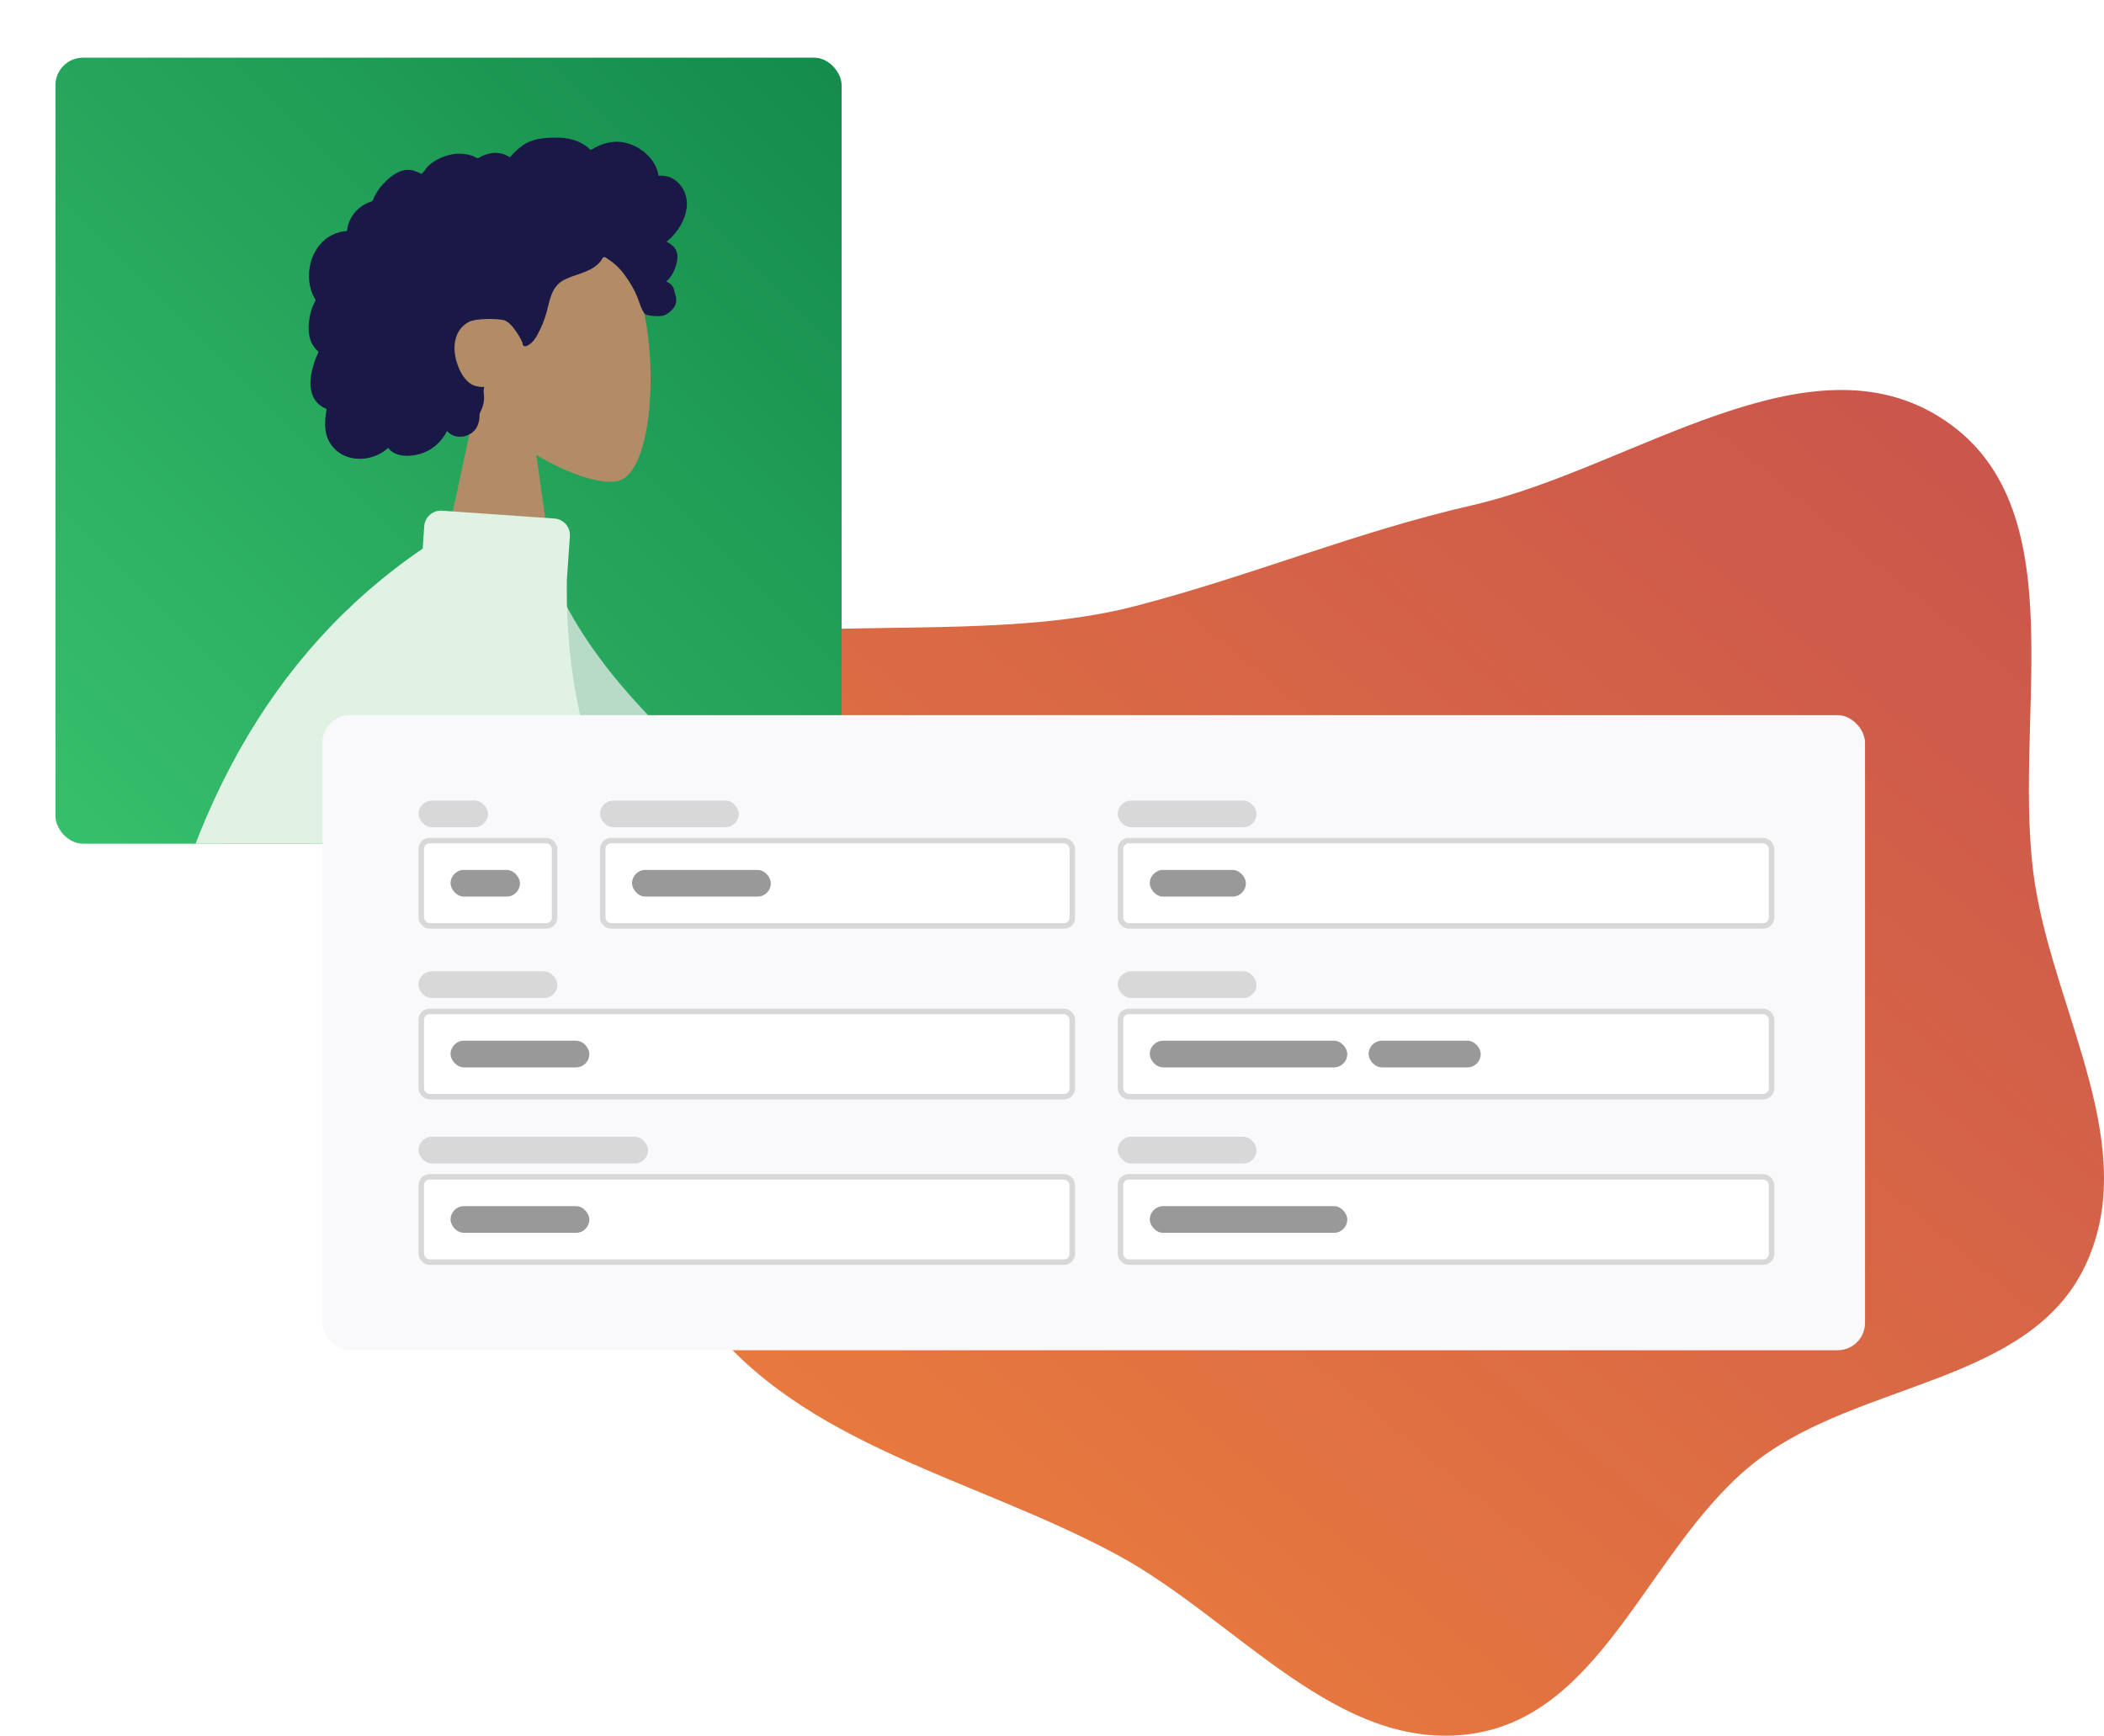 <svg width="383" height="316" viewBox="0 0 383 316" fill="none" xmlns="http://www.w3.org/2000/svg">
<path fill-rule="evenodd" clip-rule="evenodd" d="M268.017 315.635C243.56 319.266 225.163 294.877 203.443 283.11C177.356 268.977 146.189 263.36 128.158 239.865C105.554 210.411 72.563 169.358 91.779 137.61C112.585 103.236 167.523 120.473 206.536 110.372C227.765 104.876 246.638 96.87 268.017 91.98C297.153 85.315 329.425 59.859 354.136 76.611C378.648 93.228 365.728 132.327 370.518 161.464C374.386 184.994 389.867 209.197 379.463 230.673C369.195 251.87 338.736 251.505 319.969 265.812C300.4 280.732 292.396 312.017 268.017 315.635Z" fill="url(#paint0_linear)"/>
<g filter="url(#filter0_d)">
<g clip-path="url(#clip0)">
<rect x="10.1" y="10.5" width="159" height="159" rx="2" fill="url(#paint1_linear)"/>
<path fill-rule="evenodd" clip-rule="evenodd" d="M86.614 73.62C82.267 68.518 79.326 62.266 79.817 55.26C81.233 35.075 109.332 39.515 114.798 49.703C120.264 59.891 119.614 85.733 112.55 87.554C109.733 88.28 103.732 86.502 97.624 82.82L101.458 109.943H78.82L86.614 73.62Z" fill="#B28B67"/>
<path fill-rule="evenodd" clip-rule="evenodd" d="M124.827 35.58C124.358 33.932 123.097 32.521 121.398 32.102C120.986 32.001 120.56 31.96 120.136 31.977C119.984 31.983 119.941 32.027 119.87 31.921C119.818 31.842 119.816 31.649 119.795 31.556C119.727 31.268 119.643 30.984 119.538 30.706C119.183 29.761 118.585 28.924 117.865 28.219C116.518 26.901 114.698 25.991 112.806 25.826C111.771 25.736 110.744 25.904 109.765 26.241C109.258 26.415 108.767 26.632 108.289 26.872C108.145 26.944 107.677 27.298 107.533 27.275C107.373 27.25 107.052 26.853 106.922 26.754C105.317 25.522 103.336 25.038 101.337 25.053C99.081 25.07 96.908 25.183 95.026 26.558C94.628 26.849 94.249 27.168 93.888 27.503C93.697 27.68 93.513 27.864 93.337 28.055C93.231 28.17 93.128 28.288 93.029 28.409C92.86 28.614 92.887 28.681 92.651 28.538C91.746 27.988 90.696 27.731 89.639 27.86C89.011 27.938 88.401 28.126 87.821 28.374C87.624 28.459 87.167 28.795 86.956 28.799C86.748 28.802 86.297 28.49 86.082 28.41C84.921 27.982 83.669 27.876 82.448 28.074C81.189 28.278 79.952 28.781 78.885 29.475C78.372 29.809 77.925 30.179 77.565 30.675C77.41 30.89 77.269 31.117 77.094 31.315C76.99 31.432 76.786 31.551 76.731 31.698C76.764 31.61 75.354 31.067 75.221 31.032C74.512 30.847 73.79 30.884 73.096 31.113C71.791 31.542 70.668 32.506 69.746 33.493C69.272 34.001 68.857 34.562 68.505 35.159C68.336 35.445 68.182 35.739 68.041 36.04C67.972 36.186 67.927 36.368 67.837 36.499C67.721 36.668 67.643 36.671 67.433 36.745C66.364 37.119 65.39 37.753 64.649 38.609C63.899 39.475 63.412 40.541 63.208 41.664C63.196 41.73 63.189 42.005 63.15 42.041C63.097 42.09 62.882 42.068 62.801 42.078C62.519 42.111 62.24 42.16 61.964 42.225C61.456 42.345 60.961 42.522 60.493 42.754C58.669 43.656 57.364 45.349 56.726 47.252C56.056 49.251 56.068 51.54 56.869 53.501C56.998 53.818 57.152 54.125 57.333 54.416C57.444 54.594 57.48 54.595 57.407 54.782C57.327 54.99 57.18 55.193 57.085 55.396C56.774 56.061 56.556 56.766 56.419 57.485C56.193 58.666 56.082 59.907 56.304 61.097C56.407 61.649 56.587 62.189 56.862 62.681C57.002 62.932 57.166 63.17 57.35 63.39C57.446 63.504 57.548 63.613 57.655 63.718C57.716 63.778 57.796 63.83 57.848 63.897C57.974 64.059 58.001 63.925 57.936 64.164C57.844 64.498 57.638 64.828 57.511 65.153C57.38 65.488 57.262 65.827 57.154 66.17C56.936 66.864 56.751 67.571 56.635 68.29C56.413 69.67 56.452 71.14 57.105 72.407C57.384 72.949 57.785 73.424 58.27 73.794C58.508 73.975 58.766 74.131 59.036 74.259C59.174 74.325 59.352 74.353 59.415 74.487C59.483 74.631 59.382 74.918 59.359 75.079C59.158 76.483 59.057 77.957 59.475 79.333C59.859 80.6 60.705 81.718 61.804 82.459C63.935 83.896 66.808 83.815 69.048 82.665C69.631 82.365 70.177 81.992 70.665 81.553C71.905 83.223 74.458 83.17 76.271 82.695C78.53 82.102 80.343 80.531 81.387 78.467C82.815 80.206 85.811 79.642 86.802 77.756C87.044 77.294 87.188 76.786 87.259 76.271C87.296 76 87.272 75.727 87.3 75.459C87.336 75.117 87.564 74.784 87.696 74.453C87.952 73.809 88.111 73.143 88.117 72.448C88.121 72.086 88.075 71.732 88.04 71.372C88.009 71.048 88.099 70.746 88.15 70.427C87.571 70.522 86.865 70.366 86.319 70.198C85.784 70.033 85.282 69.599 84.904 69.202C84.026 68.281 83.49 67.075 83.123 65.873C82.318 63.237 82.648 60.074 85.3 58.627C86.535 57.953 90.237 57.955 91.708 58.288C93.255 58.638 95.009 62.052 95.095 62.373C95.149 62.571 95.122 62.817 95.304 62.949C95.705 63.24 96.366 62.736 96.662 62.486C97.172 62.056 97.536 61.484 97.852 60.904C98.539 59.64 99.092 58.285 99.484 56.902C99.785 55.835 99.978 54.736 100.372 53.696C100.764 52.662 101.383 51.737 102.344 51.152C103.39 50.514 104.588 50.179 105.737 49.778C106.875 49.381 107.993 48.896 108.875 48.054C109.069 47.869 109.257 47.672 109.414 47.454C109.537 47.282 109.659 46.952 109.846 46.843C110.138 46.673 110.564 47.115 110.817 47.275C112.062 48.066 113.101 49.169 113.939 50.374C114.773 51.573 115.457 52.726 116.012 54.065C116.425 55.057 116.682 56.329 117.407 57.142C117.73 57.505 120.136 57.725 120.915 57.408C121.695 57.091 122.568 56.267 122.829 55.751C123.097 55.223 123.161 54.643 123.047 54.065C122.979 53.724 122.842 53.407 122.767 53.073C122.704 52.792 122.646 52.527 122.509 52.27C122.251 51.782 121.808 51.432 121.275 51.286C121.83 50.774 122.29 50.161 122.608 49.477C122.939 48.766 123.219 47.901 123.299 47.121C123.363 46.487 123.264 45.83 122.917 45.285C122.553 44.714 121.908 44.341 121.35 43.984C122.202 43.318 122.932 42.507 123.531 41.608C124.698 39.862 125.419 37.661 124.827 35.58Z" fill="#191847"/>
<path fill-rule="evenodd" clip-rule="evenodd" d="M146.661 166.759L168.169 187.741C174.428 190.411 179.555 193.358 183.552 196.584C184.451 197.668 185.43 199.746 181.201 198.816C176.971 197.887 172.481 197.099 171.686 198.474C170.891 199.85 173.233 201.957 171.764 203.757C170.785 204.957 167.491 201.14 161.883 192.306L139.517 179.12L146.661 166.759ZM41.484 147.769L58.111 147.831C45.448 188.858 38.726 210.338 37.945 212.273C36.188 216.627 39.906 223.259 41.496 226.822C36.318 229.139 36.869 220.558 30.337 223.597C24.375 226.371 19.839 231.397 12.951 227.147C12.104 226.624 11.176 224.656 13.418 223.119C19.005 219.288 27.055 212.584 28.143 210.377C29.626 207.368 34.073 186.499 41.484 147.769Z" fill="#B28B67"/>
<path fill-rule="evenodd" clip-rule="evenodd" d="M92.147 100.606L98.712 99.48C109.055 136.04 162.195 160.961 165.457 174.628C166.654 179.64 163.046 182.174 164.91 183.701L156.376 189.948C154.931 188.262 151.847 191.346 145.407 189.188C138.966 187.031 92.147 143.896 92.147 100.606Z" fill="#B8DBC8"/>
<path fill-rule="evenodd" clip-rule="evenodd" d="M103.191 105.466C102.434 153.869 130.415 166.216 124.182 185.633C119.035 201.667 69.773 218.904 61.248 203.187C57.798 196.825 56.232 189.13 56.055 180.764C53.876 187.191 52.153 192.724 50.885 197.363C48.699 205.366 40.221 206.638 40.221 209.721L29.053 206.638C29.811 202.449 24.545 200.41 25.957 191.053C32.282 149.128 49.277 118.738 76.942 99.883L77.228 95.79C77.345 94.117 78.797 92.855 80.47 92.972L100.92 94.402C102.593 94.519 103.855 95.971 103.738 97.644L103.191 105.466Z" fill="#DFF2E4"/>
</g>
</g>
<g filter="url(#filter1_d)">
<rect x="58.7" y="130.2" width="280.8" height="115.624" rx="5" fill="#F9F9FB"/>
<rect x="76.689" y="153.045" width="24.262" height="15.518" rx="1.5" fill="white" stroke="#D8D8D8"/>
<rect x="76.189" y="145.744" width="12.631" height="4.858" rx="2.429" fill="#D8D8D8"/>
<rect x="82.019" y="158.375" width="12.631" height="4.858" rx="2.429" fill="#999999"/>
<rect x="109.725" y="153.045" width="85.475" height="15.518" rx="1.5" fill="white" stroke="#D8D8D8"/>
<rect x="109.225" y="145.744" width="25.262" height="4.858" rx="2.429" fill="#D8D8D8"/>
<rect x="115.054" y="158.375" width="25.262" height="4.858" rx="2.429" fill="#999999"/>
<rect x="76.689" y="184.138" width="118.51" height="15.518" rx="1.5" fill="white" stroke="#D8D8D8"/>
<rect x="76.189" y="176.836" width="25.262" height="4.858" rx="2.429" fill="#D8D8D8"/>
<rect x="82.019" y="189.467" width="25.262" height="4.858" rx="2.429" fill="#999999"/>
<rect x="76.689" y="214.258" width="118.51" height="15.518" rx="1.5" fill="white" stroke="#D8D8D8"/>
<rect x="76.189" y="206.957" width="41.78" height="4.858" rx="2.429" fill="#D8D8D8"/>
<rect x="82.019" y="219.588" width="25.262" height="4.858" rx="2.429" fill="#999999"/>
<rect x="203.972" y="153.045" width="118.51" height="15.518" rx="1.5" fill="white" stroke="#D8D8D8"/>
<rect x="203.473" y="145.744" width="25.262" height="4.858" rx="2.429" fill="#D8D8D8"/>
<rect x="209.302" y="158.375" width="17.489" height="4.858" rx="2.429" fill="#999999"/>
<rect x="203.972" y="214.258" width="118.51" height="15.518" rx="1.5" fill="white" stroke="#D8D8D8"/>
<rect x="203.473" y="206.957" width="25.262" height="4.858" rx="2.429" fill="#D8D8D8"/>
<rect x="209.302" y="219.588" width="35.95" height="4.858" rx="2.429" fill="#999999"/>
<rect x="203.972" y="184.138" width="118.51" height="15.518" rx="1.5" fill="white" stroke="#D8D8D8"/>
<rect x="203.473" y="176.836" width="25.262" height="4.858" rx="2.429" fill="#D8D8D8"/>
<rect x="209.302" y="189.467" width="35.95" height="4.858" rx="2.429" fill="#999999"/>
<rect x="249.138" y="189.467" width="20.404" height="4.858" rx="2.429" fill="#999999"/>
</g>
<defs>
<filter id="filter0_d" x="0.1" y="0.5" width="163.1" height="163.1" filterUnits="userSpaceOnUse" color-interpolation-filters="sRGB">
<feFlood flood-opacity="0" result="BackgroundImageFix"/>
<feColorMatrix in="SourceAlpha" type="matrix" values="0 0 0 0 0 0 0 0 0 0 0 0 0 0 0 0 0 0 127 0"/>
<feOffset/>
<feGaussianBlur stdDeviation="5"/>
<feColorMatrix type="matrix" values="0 0 0 0 0 0 0 0 0 0 0 0 0 0 0 0 0 0 0.25 0"/>
<feBlend mode="normal" in2="BackgroundImageFix" result="effect1_dropShadow"/>
<feBlend mode="normal" in="SourceGraphic" in2="effect1_dropShadow" result="shape"/>
</filter>
<filter id="filter1_d" x="48.7" y="120.2" width="300.8" height="135.624" filterUnits="userSpaceOnUse" color-interpolation-filters="sRGB">
<feFlood flood-opacity="0" result="BackgroundImageFix"/>
<feColorMatrix in="SourceAlpha" type="matrix" values="0 0 0 0 0 0 0 0 0 0 0 0 0 0 0 0 0 0 127 0"/>
<feOffset/>
<feGaussianBlur stdDeviation="5"/>
<feColorMatrix type="matrix" values="0 0 0 0 0 0 0 0 0 0 0 0 0 0 0 0 0 0 0.25 0"/>
<feBlend mode="normal" in2="BackgroundImageFix" result="effect1_dropShadow"/>
<feBlend mode="normal" in="SourceGraphic" in2="effect1_dropShadow" result="shape"/>
</filter>
<linearGradient id="paint0_linear" x1="86" y1="316" x2="326.531" y2="24.418" gradientUnits="userSpaceOnUse">
<stop stop-color="#F0843A"/>
<stop offset="1" stop-color="#C8534D"/>
</linearGradient>
<linearGradient id="paint1_linear" x1="169.1" y1="10.5" x2="10.1" y2="169.5" gradientUnits="userSpaceOnUse">
<stop stop-color="#128849"/>
<stop offset="1" stop-color="#39C36E"/>
</linearGradient>
<clipPath id="clip0">
<rect x="10.1" y="10.5" width="143.1" height="143.1" rx="5" fill="white"/>
</clipPath>
</defs>
</svg>
